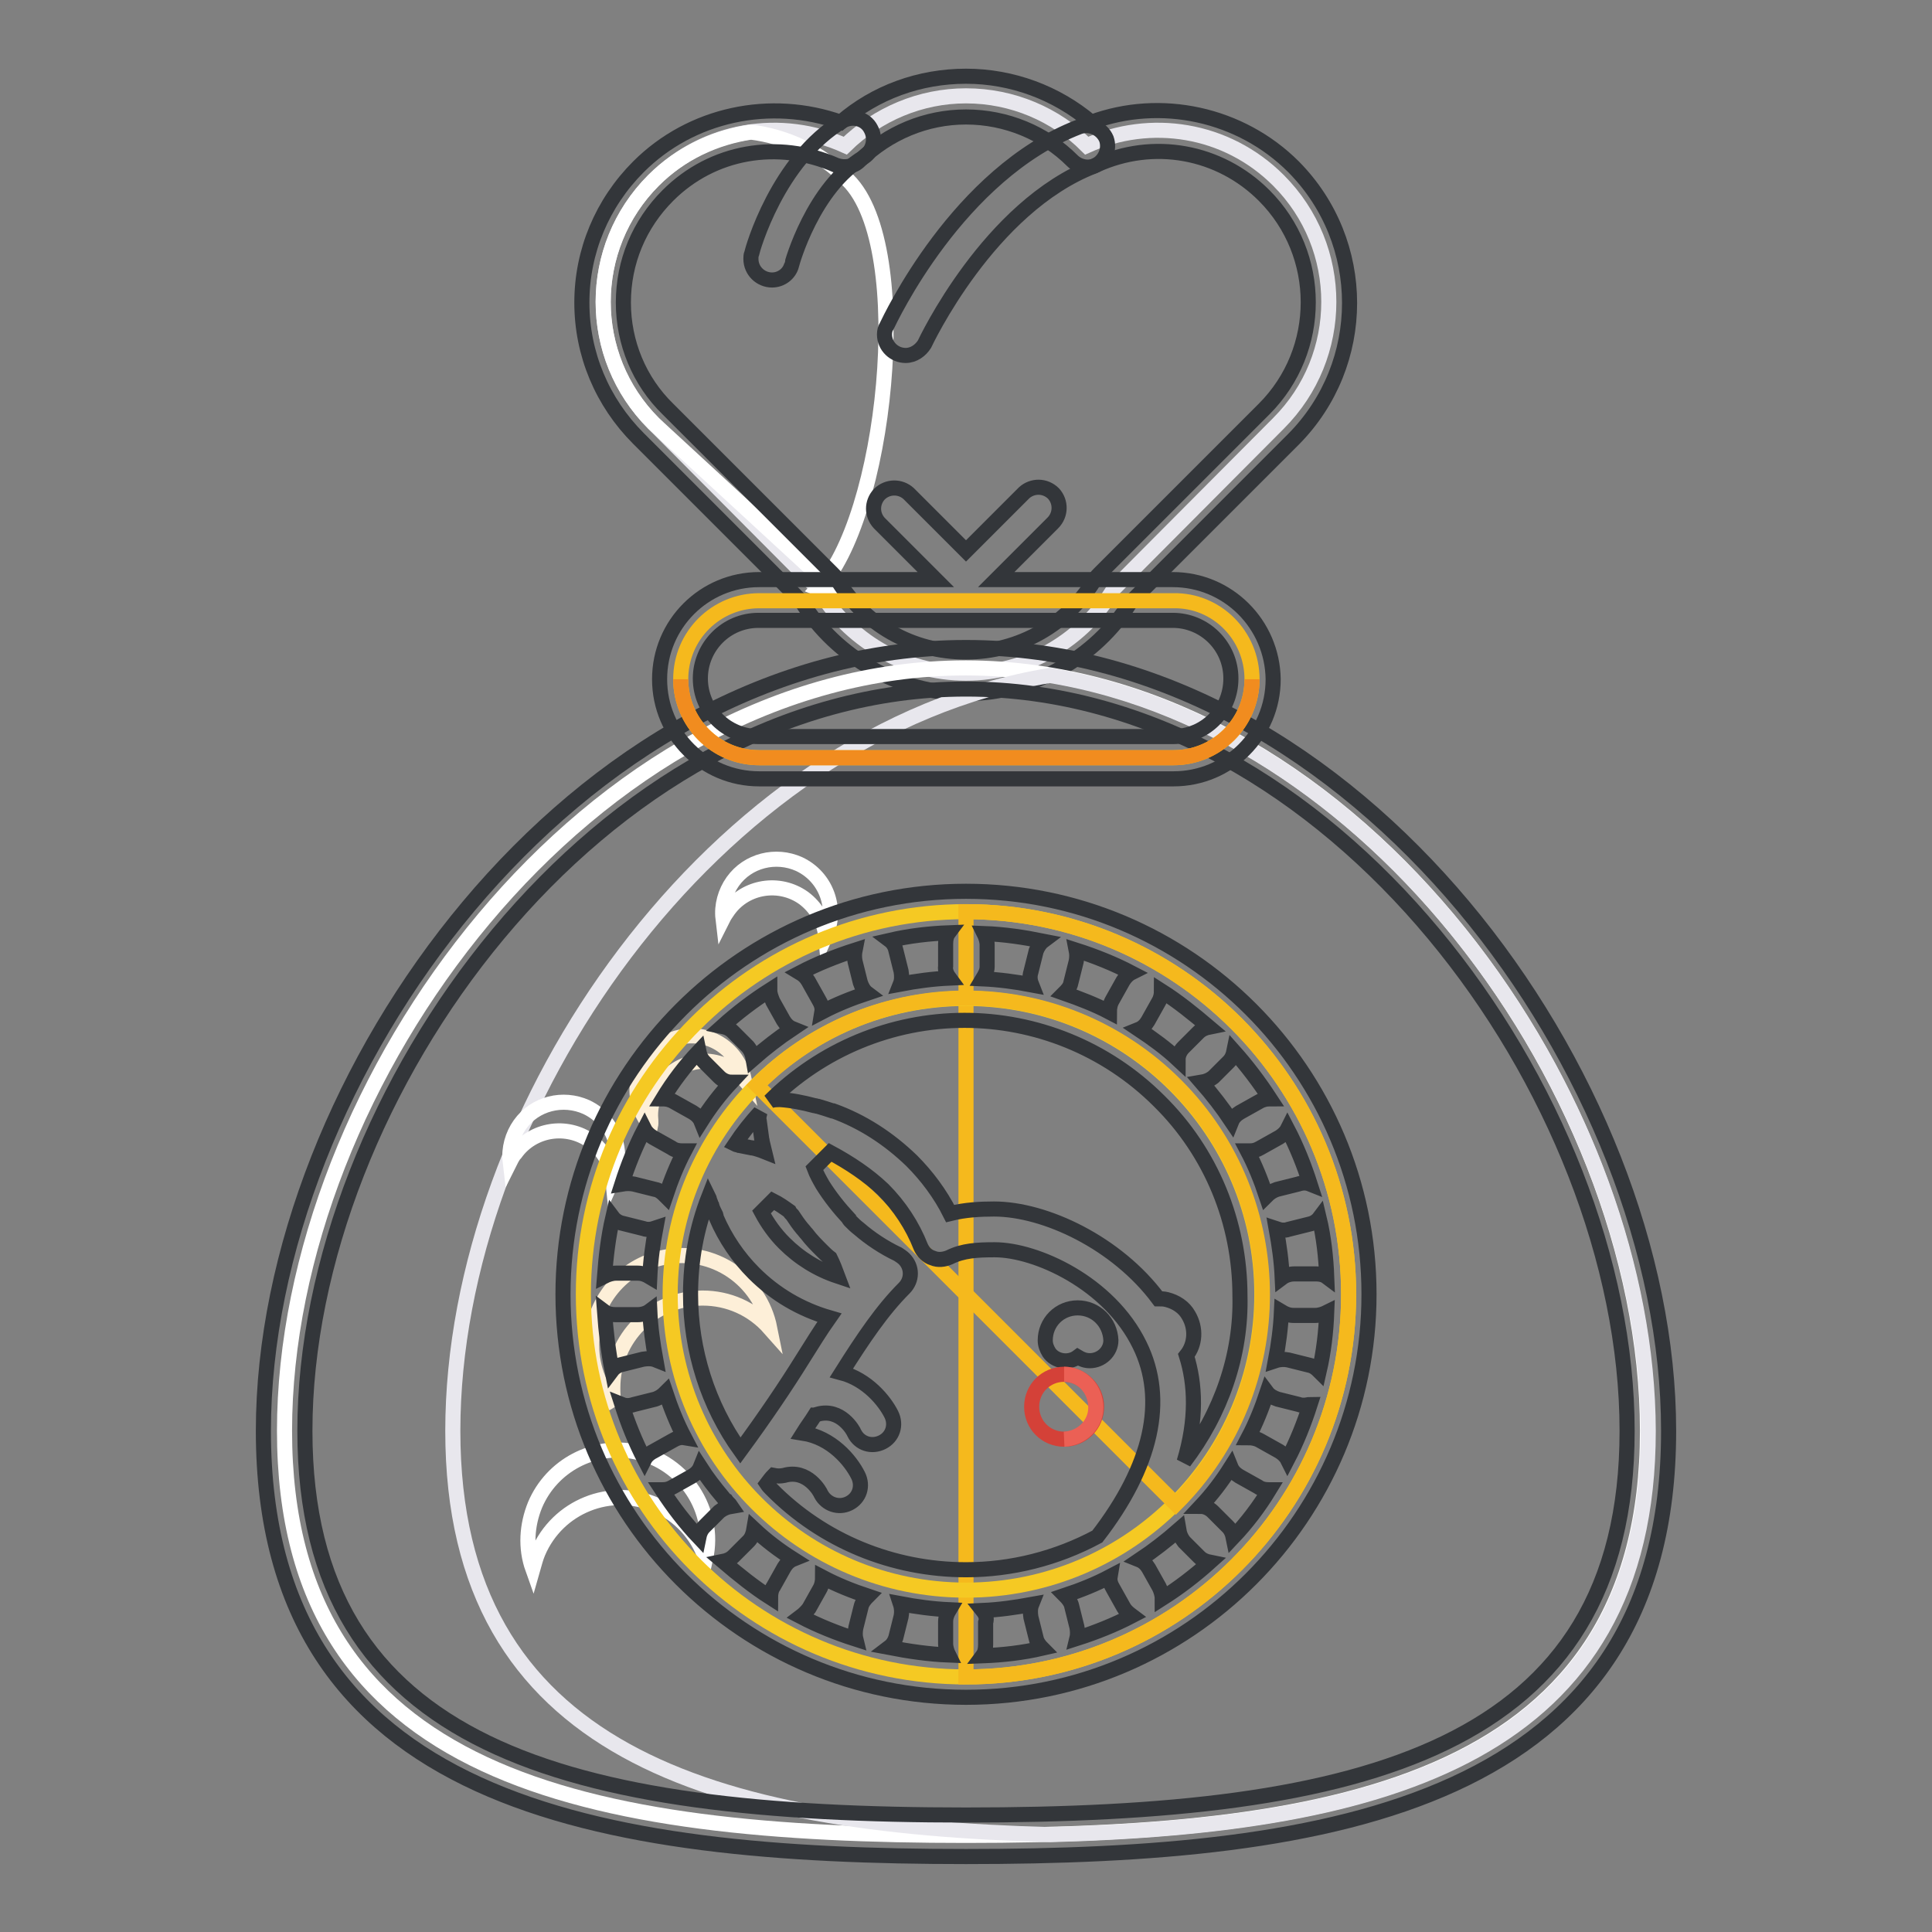 <?xml version="1.0" encoding="utf-8"?>
<!-- Svg Vector Icons : http://www.onlinewebfonts.com/icon -->
<!DOCTYPE svg PUBLIC "-//W3C//DTD SVG 1.1//EN" "http://www.w3.org/Graphics/SVG/1.1/DTD/svg11.dtd">
<svg version="1.1" xmlns="http://www.w3.org/2000/svg" xmlns:xlink="http://www.w3.org/1999/xlink" x="0px" y="0px" viewBox="0 0 256 256" enable-background="new 0 0 256 256" xml:space="preserve">
<rect x="0" y="0" width="256" height="256" fill="#808080" stroke="none"/>
<g> <path stroke-width="2" fill-opacity="0" stroke="#e8e7ed"  d="M128,89.2c-8.3,0-15.6-4.5-19.6-11.2c0,0,0,0,0,0L86.6,56.1c-8.9-8.9-8.9-23.3,0-32.2 c6.9-6.9,17-8.4,25.4-4.6c4.3-4.2,10-6.6,16-6.6c6.2,0,11.9,2.5,16,6.6c8.4-3.8,18.5-2.3,25.4,4.6c8.9,8.9,8.9,23.3,0,32.2 L147.6,78l0,0C143.6,84.7,136.3,89.2,128,89.2z"/> <path stroke-width="2" fill-opacity="0" stroke="#ffffff"  d="M108.4,78l3.6,1.5L86.6,56.1c-8.9-8.9-8.9-23.3,0-32.2c3.6-3.6,8.2-5.7,12.9-6.4c4.7,0.6,9.3,2.7,12.9,6.4 C121.3,32.8,117.3,69.1,108.4,78z"/> <path stroke-width="2" fill-opacity="0" stroke="#33363a"  d="M128,91.9c-8.8,0-17.1-4.7-21.8-12.2L84.6,58.1c-4.8-4.8-7.5-11.2-7.5-18s2.7-13.2,7.5-18 c7-7,17.5-9.2,26.8-5.9c4.6-4,10.5-6.1,16.6-6.1c6.1,0,12,2.2,16.6,6.1c9.2-3.4,19.8-1.1,26.8,5.9c9.9,10,9.9,26.1,0,36.1 l-21.6,21.6C145.1,87.2,136.8,91.9,128,91.9z M110.8,76.6c3.7,6.2,10.1,9.8,17.2,9.8c7.1,0,13.5-3.7,17.2-9.8 c0.1-0.2,0.3-0.4,0.5-0.6l21.8-21.8c7.8-7.8,7.8-20.5,0-28.3c-5.9-5.9-14.7-7.5-22.3-4c-1,0.5-2.3,0.2-3.1-0.6 c-3.7-3.7-8.8-5.8-14.1-5.8c-5.3,0-10.3,2.1-14.1,5.8c-0.8,0.8-2,1-3.1,0.6c-7.7-3.4-16.4-1.9-22.3,4c-3.8,3.8-5.9,8.8-5.9,14.2 c0,5.3,2.1,10.4,5.9,14.1L110.3,76C110.5,76.2,110.7,76.4,110.8,76.6z"/> <path stroke-width="2" fill-opacity="0" stroke="#ffffff"  d="M218.3,189.6c0,46.2-40.4,53.6-90.3,53.6c-49.9,0-90.3-7.4-90.3-53.6c0-46.2,40.4-101.1,90.3-101.1 C177.9,88.6,218.3,143.4,218.3,189.6z"/> <path stroke-width="2" fill-opacity="0" stroke="#e8e7ed"  d="M139.1,89.5C94.5,96.9,60,146.9,60,189.6c0,42.7,34.6,52.3,79.2,53.5c44.6-1.2,79.2-10.7,79.2-53.5 C218.3,146.9,183.8,96.9,139.1,89.5z"/> <path stroke-width="2" fill-opacity="0" stroke="#33363a"  d="M128,246c-48.3,0-93.1-6.8-93.1-56.4c0-47,41.5-103.8,93.1-103.8c51.6,0,93.1,56.8,93.1,103.8 C221.1,239.2,176.3,246,128,246z M128,91.3c-48.5,0-87.6,53.8-87.6,98.3c0,42.2,35,50.9,87.6,50.9s87.6-8.6,87.6-50.9 C215.6,145.1,176.5,91.3,128,91.3z"/> <path stroke-width="2" fill-opacity="0" stroke="#f5b91d"  d="M165.9,90c0,5.8-4.7,10.4-10.4,10.4l0,0h-54.9c-5.8,0-10.4-4.7-10.4-10.4v0c0-5.8,4.7-10.4,10.4-10.4h54.9 C161.2,79.5,165.9,84.2,165.9,90z"/> <path stroke-width="2" fill-opacity="0" stroke="#f18c1f"  d="M165.9,90c0,5.8-4.7,10.4-10.4,10.4l0,0h-54.9c-5.8,0-10.4-4.7-10.4-10.4v0"/> <path stroke-width="2" fill-opacity="0" stroke="#33363a"  d="M155.4,76.8h-23.4l7.5-7.5c1.1-1.1,1.1-2.8,0.1-3.9c-1.1-1.1-2.8-1.1-3.9-0.1c0,0,0,0-0.1,0.1l-7.6,7.6 l-7.6-7.6c-1.1-1-2.8-1-3.9,0.1c-1,1.1-1,2.7,0,3.8l7.5,7.5h-23.4c-7.3,0-13.2,5.9-13.2,13.2c0,7.3,5.9,13.2,13.2,13.2h54.9 c7.3,0,13.2-5.9,13.2-13.2C168.6,82.7,162.7,76.8,155.4,76.8z M155.4,97.6h-54.9c-4.2,0-7.7-3.4-7.7-7.7c0-4.2,3.4-7.7,7.7-7.7 h54.9c4.2,0,7.7,3.4,7.7,7.7C163.1,94.2,159.7,97.6,155.4,97.6z"/> <path stroke-width="2" fill-opacity="0" stroke="#fdefd8"  d="M81.2,183.9c0-6.6,5.3-11.9,11.9-11.9c0,0,0,0,0,0c3.4,0,6.6,1.4,8.9,4c-1.3-6.5-7.5-10.7-14-9.4 c-5.6,1.1-9.6,6-9.6,11.7c0,3.1,1.2,5.8,3.1,7.9C81.2,185.4,81.2,184.6,81.2,183.9z"/> <path stroke-width="2" fill-opacity="0" stroke="#ffffff"  d="M71.3,205.7c2.6-6.1,9.6-8.9,15.6-6.3c3.1,1.3,5.5,3.9,6.6,7.1c1.4-6.4-2.8-12.7-9.2-14.1 c-5.6-1.2-11.2,1.8-13.4,7c-1.1,2.7-1.3,5.7-0.3,8.5C70.8,207.2,71,206.4,71.3,205.7z"/> <path stroke-width="2" fill-opacity="0" stroke="#fdefd8"  d="M86.2,147.8c0-3.9,3.2-7.1,7.1-7.2c2,0,4,0.9,5.3,2.4c-0.8-3.9-4.5-6.4-8.4-5.6c-3.4,0.7-5.8,3.6-5.8,7 c0,1.8,0.7,3.5,1.8,4.8C86.3,148.7,86.2,148.2,86.2,147.8L86.2,147.8z"/> <path stroke-width="2" fill-opacity="0" stroke="#ffffff"  d="M96.5,120.6c2.3-3.2,6.8-3.9,10-1.6c1.6,1.2,2.7,3,2.9,5c1.6-3.6,0.1-7.8-3.5-9.5c-3.1-1.4-6.8-0.5-8.8,2.3 c-1,1.4-1.5,3.2-1.3,4.9C96,121.3,96.3,120.9,96.5,120.6z M68.3,152.8c2.3-3.2,6.8-3.9,10-1.6c0,0,0,0,0,0c1.6,1.2,2.7,3,2.9,5 c1.6-3.6,0.1-7.8-3.5-9.5c-3.1-1.4-6.8-0.5-8.8,2.3c-1,1.4-1.5,3.2-1.3,4.9C67.8,153.5,68,153.1,68.3,152.8z"/> <path stroke-width="2" fill-opacity="0" stroke="#33363a"  d="M120,47.1c-1.5,0-2.8-1.2-2.8-2.8c0-0.4,0.1-0.8,0.3-1.1c0.4-0.8,9.4-20.2,25.5-26.4c1.4-0.5,3,0.2,3.6,1.6 c0,0,0,0,0,0c0.5,1.4-0.2,3-1.6,3.6c-14,5.4-22.4,23.4-22.5,23.6C122,46.4,121.1,47.1,120,47.1z M102.3,37.1 c-1.5,0-2.8-1.2-2.8-2.8c0-0.2,0-0.5,0.1-0.7c0.1-0.5,3.4-12.4,12.1-17.6c1.3-0.7,3-0.3,3.7,1.1c0.7,1.3,0.3,2.9-0.9,3.7 c-6.8,4-9.6,14.2-9.6,14.3C104.6,36.3,103.5,37.1,102.3,37.1z"/> <path stroke-width="2" fill-opacity="0" stroke="#f5c923"  d="M77.3,171.5c0,28,22.7,50.7,50.7,50.7c28,0,50.7-22.7,50.7-50.7c0,0,0,0,0,0c0-28-22.7-50.7-50.7-50.7 C100,120.8,77.3,143.5,77.3,171.5z"/> <path stroke-width="2" fill-opacity="0" stroke="#f5b91d"  d="M128,120.8v101.4c28,0,50.7-22.7,50.7-50.7C178.7,143.5,156,120.8,128,120.8z"/> <path stroke-width="2" fill-opacity="0" stroke="#f5c923"  d="M88.8,171.5c0,21.7,17.6,39.2,39.2,39.2c21.7,0,39.2-17.6,39.2-39.2s-17.6-39.2-39.2-39.2 C106.3,132.3,88.8,149.8,88.8,171.5L88.8,171.5z"/> <path stroke-width="2" fill-opacity="0" stroke="#f5b91d"  d="M100.3,143.8l55.5,55.5c15.3-15.3,15.3-40.2,0-55.5C140.4,128.4,115.6,128.4,100.3,143.8z"/> <path stroke-width="2" fill-opacity="0" stroke="#33363a"  d="M144.4,180.3c-0.6,0-1.1-0.2-1.6-0.5c-1.2,0.9-3,0.6-3.8-0.6c-0.3-0.5-0.5-1-0.5-1.6c0-2.4,1.9-4.3,4.3-4.3 c2.4,0,4.3,1.9,4.4,4.3C147.2,179.1,145.9,180.3,144.4,180.3z"/> <path stroke-width="2" fill-opacity="0" stroke="#d44138"  d="M145.3,186.4c0,2.4-1.9,4.3-4.3,4.3c-2.4,0-4.3-1.9-4.3-4.3l0,0c0-2.4,1.9-4.3,4.3-4.3 C143.3,182.1,145.3,184,145.3,186.4z"/> <path stroke-width="2" fill-opacity="0" stroke="#eb6055"  d="M141,182.1c2.4,0,4.2,2,4.2,4.4c0,2.3-1.9,4.1-4.2,4.2"/> <path stroke-width="2" fill-opacity="0" stroke="#33363a"  d="M128,118.1c-29.5,0-53.4,24-53.4,53.4c0,29.5,24,53.4,53.4,53.4c29.5,0,53.4-24,53.4-53.4 C181.4,142,157.5,118.1,128,118.1z M174.8,181.7c-0.4-0.4-0.8-0.7-1.3-0.8l-2.8-0.7c-0.5-0.1-1.1-0.1-1.7,0.1 c0.4-2.1,0.7-4.3,0.8-6.5c0.5,0.3,1,0.5,1.6,0.5h2.9c0.5,0,1.1-0.2,1.5-0.4C175.7,176.5,175.4,179.1,174.8,181.7L174.8,181.7z  M169.5,192.3l-2.5-1.4c-0.5-0.3-1.1-0.4-1.6-0.4c1-1.9,1.8-3.9,2.5-6c0.3,0.4,0.8,0.7,1.4,0.9l2.8,0.7c0.2,0.1,0.5,0.1,0.7,0.1 c0.3,0,0.6-0.1,0.8-0.1c-0.8,2.5-1.8,5-3,7.3C170.4,193,170,192.6,169.5,192.3L169.5,192.3z M91.5,171.5c0-4.5,0.8-8.8,2.4-12.9 c0.1,0.2,0.1,0.4,0.2,0.6c0.1,0.2,0.1,0.4,0.2,0.5c0.1,0.4,0.3,0.8,0.5,1.2c0,0.1,0.1,0.2,0.1,0.3c0,0,0,0,0,0.1 c1.2,2.8,2.9,5.3,5,7.4c2.8,2.8,6.2,4.8,10,5.9c-1.2,1.7-2.3,3.5-3.5,5.4c-2.3,3.7-5,7.7-8.3,12.2 C93.8,186.2,91.5,178.9,91.5,171.5z M85.4,193.4c-1.2-2.3-2.2-4.8-3-7.3c0.5,0.2,1,0.2,1.6,0l2.8-0.7c0.6-0.2,1-0.5,1.4-0.9 c0.7,2.1,1.5,4.1,2.5,6c-0.6-0.1-1.1,0.1-1.6,0.4l-2.5,1.4C86,192.6,85.6,193,85.4,193.4L85.4,193.4z M80.1,173.8 c0.4,0.3,0.9,0.4,1.5,0.4h2.9c0.6,0,1.2-0.2,1.6-0.5c0.1,2.2,0.4,4.3,0.8,6.5c-0.5-0.2-1.1-0.2-1.7-0.1l-2.8,0.7 c-0.5,0.1-1,0.4-1.3,0.8C80.6,179.1,80.3,176.5,80.1,173.8z M81.2,161.3c0.3,0.4,0.8,0.7,1.3,0.8l2.8,0.7c0.2,0.1,0.5,0.1,0.7,0.1 c0.3,0,0.6-0.1,0.9-0.2c-0.4,2.1-0.7,4.3-0.8,6.5c-0.5-0.3-1-0.5-1.6-0.5h-2.9c-0.5,0-1.1,0.2-1.5,0.4 C80.3,166.5,80.6,163.9,81.2,161.3z M86.5,150.7l2.5,1.4c0.4,0.3,0.9,0.4,1.4,0.4c0.1,0,0.2,0,0.3,0c-1,1.9-1.8,3.9-2.5,6 c-0.4-0.4-0.8-0.8-1.4-0.9l-2.8-0.7c-0.5-0.1-1-0.1-1.6,0c0.8-2.5,1.8-5,3-7.3C85.6,150,86,150.4,86.5,150.7L86.5,150.7z  M156.8,138.8c-0.4,0.4-0.7,1-0.7,1.6c-1.6-1.5-3.4-2.8-5.2-4c0.5-0.2,0.9-0.6,1.2-1.1l1.4-2.5c0.3-0.5,0.4-1,0.4-1.5 c2.2,1.4,4.3,3.1,6.3,4.8c-0.5,0.1-1,0.3-1.4,0.7L156.8,138.8L156.8,138.8z M148.8,130l-1.4,2.5c-0.3,0.5-0.4,1.1-0.4,1.6 c-1.9-1-4-1.8-6-2.5c0.4-0.4,0.8-0.8,0.9-1.4l0.7-2.8c0.1-0.5,0.1-1,0-1.5c2.5,0.8,5,1.8,7.3,3C149.5,129.1,149.1,129.5,148.8,130 L148.8,130z M137.3,126l-0.7,2.8c-0.2,0.6-0.1,1.2,0.1,1.7c-2.1-0.4-4.3-0.7-6.5-0.8c0.3-0.5,0.6-1,0.6-1.6v-2.9 c0-0.5-0.2-1.1-0.4-1.5c2.7,0.1,5.3,0.5,7.8,1C137.8,125,137.5,125.5,137.3,126z M125.8,129.6c-2.2,0.1-4.4,0.4-6.5,0.8 c0.2-0.5,0.2-1.1,0.1-1.7l-0.7-2.8c-0.1-0.5-0.4-1-0.8-1.3c2.6-0.6,5.2-0.9,7.8-1c-0.3,0.4-0.4,0.9-0.4,1.5v2.9 C125.2,128.6,125.5,129.2,125.8,129.6z M113.3,127.4l0.7,2.8c0.2,0.6,0.5,1.1,0.9,1.4c-2.1,0.7-4.1,1.5-6,2.5 c0.1-0.6-0.1-1.1-0.4-1.6l-1.4-2.5c-0.3-0.5-0.6-0.8-1.1-1.1c2.3-1.2,4.8-2.2,7.3-3C113.2,126.4,113.2,126.9,113.3,127.4z  M102.4,132.7l1.4,2.5c0.3,0.5,0.7,0.9,1.2,1.1c-1.8,1.2-3.6,2.6-5.2,4c-0.1-0.6-0.3-1.1-0.7-1.6l-2-2c-0.4-0.4-0.9-0.6-1.4-0.7 c2-1.8,4.1-3.4,6.3-4.8C102,131.7,102.2,132.2,102.4,132.7z M117,157.6c2.2,2.2,3.9,4.8,5,7.6c0.3,0.7,0.9,1.3,1.6,1.5 c0.7,0.3,1.5,0.2,2.2-0.1c1.8-0.9,3.7-1,6-1c5.5,0,15.2,4.4,19.2,12.6c3.6,7.3,1.6,16.1-5.6,25.4l0,0C140,206.5,134,208,128,208 c-9.7,0-19-3.8-25.8-10.7c-0.2-0.2-0.4-0.4-0.6-0.7c0.3-0.4,0.6-0.8,0.9-1.1c0.5,0.1,0.9,0.1,1.4,0c3.1-0.9,4.8,2.2,4.9,2.5 c0.7,1.3,2.3,1.9,3.7,1.2c1.4-0.7,1.9-2.3,1.2-3.7c-1-2-3.5-5-7.3-5.6c0.5-0.8,1.1-1.6,1.6-2.4c0.1,0,0.2,0,0.3-0.1 c3.1-0.9,4.8,2.2,4.9,2.5c0.7,1.4,2.3,1.9,3.7,1.2c1.4-0.7,1.9-2.3,1.2-3.7c-0.9-1.8-3.2-4.6-6.6-5.5c2.9-4.6,5.4-8.3,8.3-11.2 c1.1-1.1,1.1-2.8,0-3.9c-0.2-0.2-0.5-0.4-0.8-0.6c-1.9-0.9-3.7-2.1-5.2-3.4l0,0c-0.4-0.3-0.7-0.6-1.1-1c0,0-0.1-0.1-0.1-0.1 c-0.1-0.1-0.1-0.1-0.1-0.2c-1.3-1.4-2.5-2.9-3.5-4.5c0,0,0,0,0,0c-0.4-0.7-0.8-1.4-1.1-2.2l2.1-2.1 C112.6,154.1,115,155.7,117,157.6L117,157.6z M102.4,159.1c0.8,0.4,1.5,0.9,2.2,1.4c0.1,0.2,0.2,0.3,0.4,0.5 c0.4,0.6,0.8,1.2,1.3,1.8c0.2,0.2,0.4,0.5,0.6,0.7c0.6,0.8,1.3,1.5,2,2.2l0,0l0,0l0,0l0,0c0.3,0.3,0.7,0.7,1.1,1 c0.4,0.8,0.7,1.6,1,2.4c-2.7-0.9-5.1-2.4-7.1-4.4c-1.2-1.2-2.2-2.6-3-4.1L102.4,159.1z M100.7,147.4c-0.1,0.4-0.2,0.7-0.1,1.1 c0.1,0.7,0.2,1.4,0.3,2.2c0,0.2,0.1,0.4,0.1,0.6c0.1,0.4,0.2,0.9,0.3,1.3c-0.5-0.2-1.1-0.4-1.6-0.5l-0.1,0c-0.5-0.1-1-0.2-1.5-0.3 c-0.1,0-0.2,0-0.3-0.1c-0.1,0-0.2,0-0.4-0.1C98.4,150.1,99.5,148.7,100.7,147.4z M99.2,204.2c0.4-0.4,0.6-1,0.7-1.6 c1.6,1.5,3.3,2.8,5.2,4c-0.5,0.2-0.9,0.6-1.2,1.1l-1.4,2.5c-0.3,0.4-0.4,1-0.4,1.5c-2.2-1.4-4.3-3.1-6.3-4.8c0.5-0.1,1-0.3,1.4-0.7 L99.2,204.2z M107.2,213.1l1.4-2.5c0.3-0.5,0.4-1.1,0.4-1.6c1.9,1,3.9,1.8,6,2.5c-0.4,0.4-0.8,0.9-0.9,1.4l-0.7,2.8 c-0.1,0.5-0.1,1.1,0,1.5c-2.5-0.8-5-1.8-7.3-3C106.5,213.9,106.9,213.5,107.2,213.1L107.2,213.1z M118.7,217l0.7-2.8 c0.1-0.5,0.1-1.1-0.1-1.7c2.1,0.4,4.3,0.7,6.5,0.8c-0.3,0.5-0.5,1-0.5,1.6v2.9c0,0.5,0.2,1.1,0.4,1.5c-2.6-0.1-5.3-0.5-7.9-1 C118.2,218,118.5,217.6,118.7,217z M130.2,213.4c2.2-0.1,4.3-0.4,6.5-0.8c-0.2,0.5-0.2,1.1-0.1,1.7l0.7,2.8c0.1,0.5,0.5,1,0.8,1.3 c-2.6,0.6-5.2,0.9-7.9,1c0.3-0.4,0.4-0.9,0.4-1.5V215C130.8,214.4,130.6,213.9,130.2,213.4L130.2,213.4z M142.7,215.6l-0.7-2.8 c-0.1-0.5-0.5-1-0.9-1.4c2.1-0.7,4.1-1.5,6-2.5c-0.1,0.6,0.1,1.1,0.4,1.6l1.4,2.5c0.3,0.5,0.7,0.8,1.1,1.1c-2.3,1.2-4.8,2.2-7.3,3 C142.8,216.7,142.8,216.1,142.7,215.6z M153.6,210.3l-1.4-2.5c-0.3-0.5-0.7-0.9-1.2-1.1c1.8-1.2,3.6-2.6,5.2-4 c0.1,0.6,0.3,1.1,0.7,1.6l2,2c0.4,0.4,0.9,0.6,1.4,0.7c-2,1.8-4.1,3.4-6.3,4.8C154,211.3,153.8,210.7,153.6,210.3L153.6,210.3z  M156.9,193.7c1.7-5.6,1.5-10.3,0.3-14.1c1.2-1.5,1.3-3.6,0.3-5.3c-0.6-1.1-1.7-1.8-2.9-2.1c-0.4-0.1-0.7-0.1-1.1-0.1 c-5.5-7.4-15-11.9-21.8-11.9c-1.8,0-3.8,0.1-5.8,0.6c-1.3-2.6-3.1-5-5.1-7c-3-2.9-6.5-5.2-10.4-6.6c0,0-0.1,0-0.1,0 c-0.6-0.2-1.2-0.4-1.9-0.6c-0.2,0-0.3-0.1-0.5-0.1c-1.5-0.4-3-0.7-4.5-0.8c-0.5,0-1,0-1.4,0.2l0,0c6.8-6.8,16.1-10.7,25.8-10.7 c9.3,0,18.7,3.6,25.8,10.7c6.9,6.8,10.7,16.1,10.7,25.8C164.5,179.5,161.8,187.3,156.9,193.7L156.9,193.7z M170.6,149.6 c1.2,2.3,2.2,4.8,3,7.3c-0.5-0.2-1-0.2-1.6,0l-2.8,0.7c-0.6,0.2-1,0.5-1.4,0.9c-0.7-2.1-1.5-4.1-2.5-6c0.1,0,0.2,0,0.3,0 c0.5,0,0.9-0.1,1.4-0.4l2.5-1.4C170,150.4,170.4,150,170.6,149.6L170.6,149.6z M174.4,168.8h-2.9c-0.6,0-1.2,0.2-1.6,0.5 c-0.1-2.2-0.4-4.3-0.8-6.5c0.3,0.1,0.6,0.2,0.9,0.2c0.2,0,0.5,0,0.7-0.1l2.8-0.7c0.5-0.1,1-0.4,1.3-0.8c0.6,2.5,0.9,5.2,1,7.8 C175.4,168.9,174.9,168.8,174.4,168.8L174.4,168.8z M168.3,145.6c-0.5,0-1,0.1-1.5,0.4l-2.5,1.4c-0.5,0.3-0.9,0.7-1.1,1.2 c-1.2-1.8-2.6-3.6-4-5.2c0.6-0.1,1.1-0.3,1.6-0.7l2-2c0.4-0.4,0.6-0.9,0.7-1.4C165.2,141.2,166.8,143.3,168.3,145.6z M92.6,139.3 c0.1,0.5,0.3,1,0.7,1.4l2,2c0.4,0.4,1,0.7,1.6,0.7c-1.5,1.6-2.8,3.3-4,5.2c-0.2-0.5-0.6-0.9-1.1-1.2l-2.5-1.4 c-0.5-0.3-1-0.4-1.5-0.4C89.2,143.3,90.8,141.2,92.6,139.3L92.6,139.3z M87.7,197.4c0,0,0.1,0,0.1,0c0.5,0,0.9-0.1,1.4-0.4l2.5-1.4 c0.5-0.3,0.9-0.7,1.1-1.2c0.9,1.4,1.9,2.7,3,4c0.1,0.1,0.2,0.3,0.4,0.4c0.2,0.3,0.5,0.5,0.7,0.8c-0.6,0.1-1.1,0.3-1.6,0.7l-2,2 c-0.4,0.4-0.6,0.9-0.7,1.4C90.8,201.8,89.2,199.7,87.7,197.4L87.7,197.4z M163.4,203.7c-0.1-0.5-0.3-1-0.7-1.4l-2-2 c-0.4-0.4-1-0.7-1.6-0.7c1.5-1.6,2.8-3.3,4-5.2c0.2,0.5,0.6,0.9,1.1,1.2l2.5,1.4c0.4,0.3,0.9,0.4,1.4,0.4c0,0,0.1,0,0.1,0 C166.8,199.7,165.2,201.8,163.4,203.7L163.4,203.7z"/></g>
</svg>